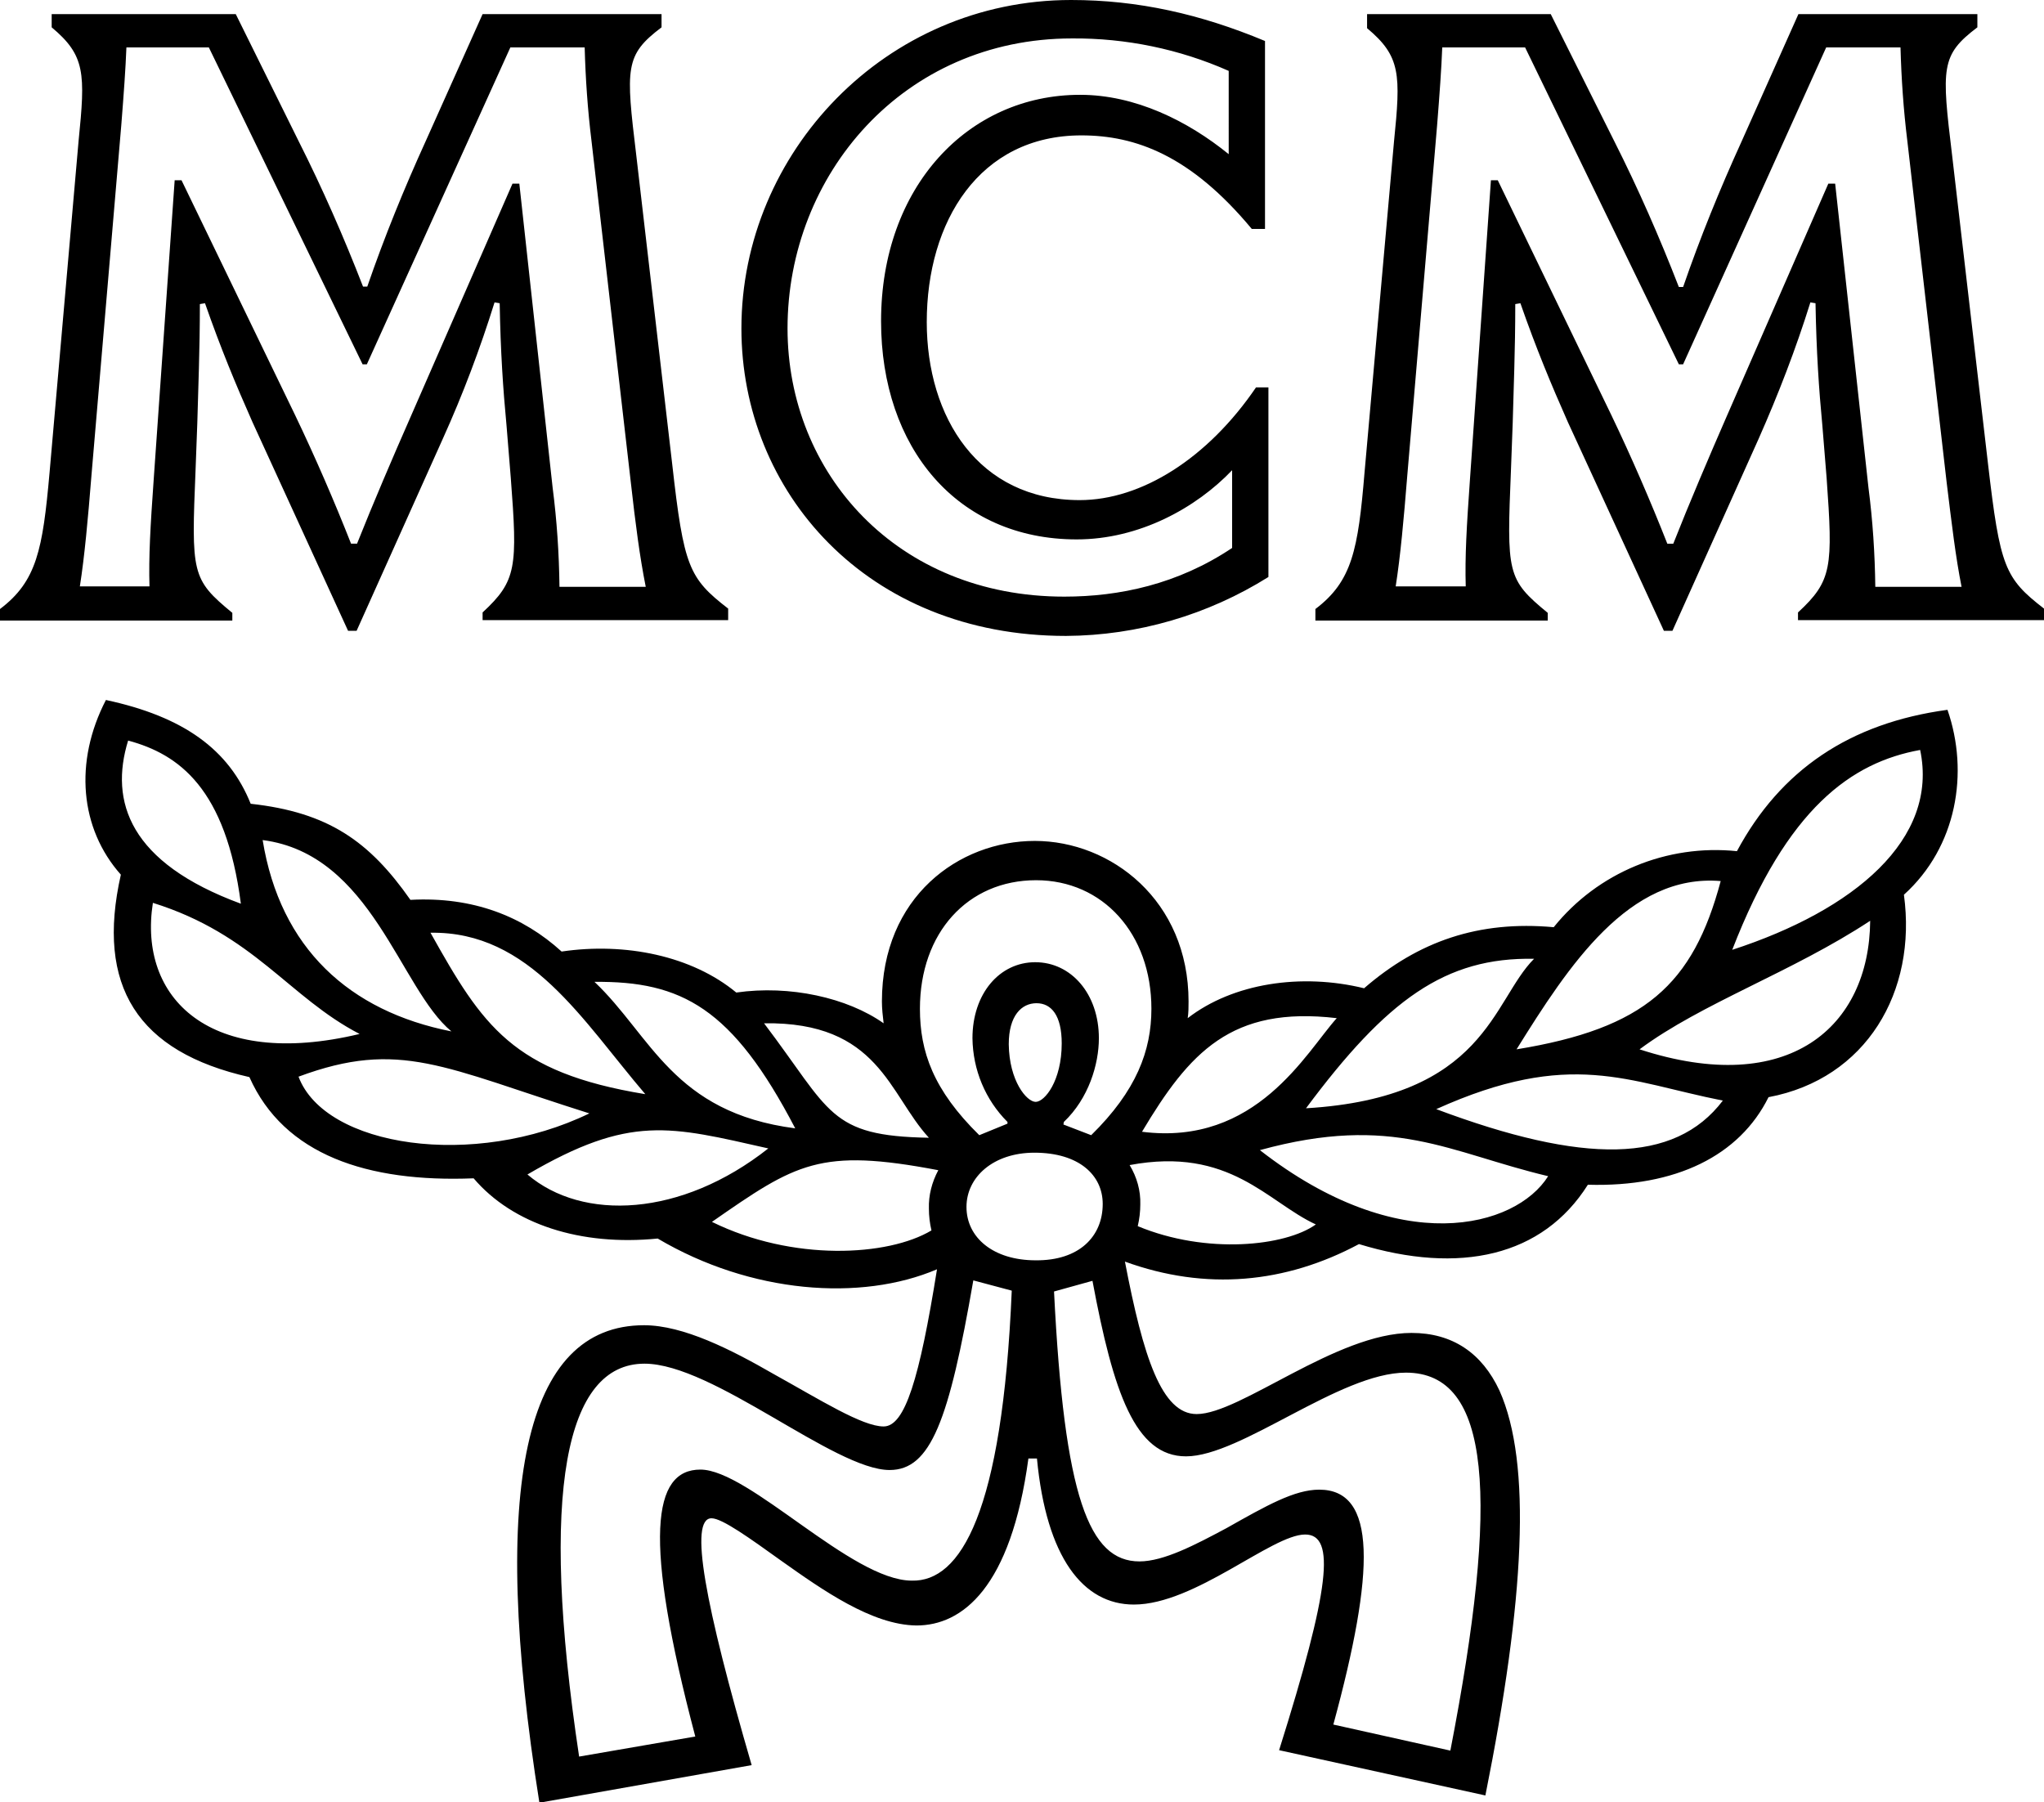 <?xml version="1.0" encoding="UTF-8"?> <!-- Generator: $$$/GeneralStr/196=Adobe Illustrator 27.6.0, SVG Export Plug-In . SVG Version: 6.00 Build 0) --> <svg xmlns="http://www.w3.org/2000/svg" xmlns:xlink="http://www.w3.org/1999/xlink" version="1.1" id="Layer_1" x="0px" y="0px" viewBox="0 0 478.6 422" style="enable-background:new 0 0 478.6 422;" xml:space="preserve"> <path d="M170.5,142.5v2.7H113v-1.8c8-7.4,8.2-10.6,6.6-31.5l-1-12.3c-0.8-8.4-1.4-17.2-1.6-28.6l-1.2-0.2 c-3.4,10.9-7.4,21.5-12.1,31.9l-20.2,45h-2L59.1,98.8C55.2,90,51.7,81.6,48,71l-1.2,0.2c0,11-0.4,19.8-0.6,27.8l-0.4,10.8 c-1,24.5-1,25.8,8.6,33.7v1.8H0v-2.7c8.6-6.5,10-13.9,11.6-31.9L18.4,33C20,17.2,20,13,12.1,6.4V3.3h43.1L69.9,33 C75.5,44.1,80.5,55.5,85,67.1h1c4-11.6,8.6-22.9,13.7-34.1L113,3.3h41.9v3.1c-8.6,6.5-8.4,9.4-5.9,30.1l8.4,72.2 C160.1,132.7,161.3,135.4,170.5,142.5z M131,137.4h20.2c-1.4-7-2.4-14.7-3.5-24.5l-9.2-79.9c-0.9-7.3-1.4-14.6-1.6-21.9h-17.4 L85.9,85.3h-1l-36-74.2H29.6c-0.2,5.1-0.6,10.6-1.2,18.2l-7,82.2c-0.8,10-1.6,18.8-2.7,25.8H35c-0.2-7,0.2-13.9,1-25.2l4.9-69.9h1.6 l26.6,55c4.7,9.8,9.2,20.2,13.1,30.1h1.4C87.3,118,92,107,96.1,97.7L120,43h1.6l7.8,71.2C130.4,121.9,130.9,129.6,131,137.4z M183,365.5c-7.4-5.3-13.9-10-16.4-10c-5.3,0-1.6,20,9.4,57.8l-49.7,8.8c-11.8-74.2-3.5-111.8,24.5-111.8c9.2,0,20.4,5.7,30.3,11.4 c11,6.1,20.8,12.3,25.8,12.3s8.4-11.2,12.5-36.8c-17.8,7.6-43.6,5.7-65.4-7.2c-18,1.8-33.9-3.3-43.1-14.1 c-24.9,1-44.4-5.5-52.5-23.7c-26.2-5.9-36-21.3-30.1-47.4c-9.6-10.8-11-26.4-3.5-40.9c18.2,3.9,28.8,11.6,33.9,24.3 c18.2,2,27.8,8.8,37.4,22.5c14.7-0.8,26.4,3.9,35.4,12.1c14.9-2.2,30.5,1,40.9,9.6c12.5-1.8,26,1.2,34.5,7.2 c-0.2-1.7-0.4-3.4-0.4-5.1c0-24.5,18-37.6,35.8-37.6s36,13.9,36,37.6c0,1.3,0,2.6-0.2,3.9c10.6-8.2,26.6-10.6,41.3-7 c12.7-11,26.8-15.9,44.4-14.3c10.3-12.8,26.5-19.5,42.9-17.8c10.2-19,26.4-30,49.3-33.1c5.1,14.7,2.2,32.1-10.2,43.3 c3.1,22.7-8.8,43.1-31.7,47.4c-6.8,13.7-21.7,21.1-42.3,20.5c-10.6,16.8-30,21.1-53.6,13.9c-17.2,9.2-35.8,11-54.8,4.1 c4.3,22.4,8.6,35.7,16.8,35.7c10.2,0,32.7-19,50.3-19c9.6,0,16.5,4.7,20.6,13.5c7.6,17,5.9,48.9-3.3,94.8l-48.3-10.6 c11.9-37.8,13.3-50.5,6.1-50.5c-7.8,0-25.8,16.4-40.1,16.4c-11.9,0-20.5-11-22.7-34.2h-2c-4.1,30.3-15.5,39.1-26.2,39.1 C204.2,380.5,192.6,372.3,183,365.5z M56.4,211.6c-3.5-27-14.5-35-26.4-38.2C25.6,187.7,30.3,202,56.4,211.6z M84.2,242.1 c-16.6-8.6-24.7-23.3-48.4-30.7C32.3,233.7,49.1,250.5,84.2,242.1z M105.7,241.5c-12.1-10-18.6-41.5-44.2-44.8 C65.6,222,81.8,236.8,105.7,241.5z M138,260.7c-34.2-10.8-44.4-17.4-68.1-8.6C76.1,268.6,111,273.8,138,260.7z M151.1,256.2 c-14.7-17.2-27-38.2-50.3-37.8C113,240.2,120,251.1,151.1,256.2z M123.5,275c12.9,11,36,10,56.4-6.1 C156.8,263.7,147.6,260.9,123.5,275z M236.9,302.2l-9-2.4c-5.7,32.9-10,44.4-19.6,44.4c-12.9,0-41.3-24.9-57.4-24.9 c-18.4,0-24.7,29.6-15.3,92l27.2-4.7c-12.3-46.6-10-62.5,1.2-62.5c11.4,0,35.4,26,49.5,26C224.9,370.4,234.7,354.3,236.9,302.2 L236.9,302.2L236.9,302.2z M186.2,264.2c-14.7-28.2-26.6-34.5-47-34.3C152.5,242.5,157.6,260.5,186.2,264.2L186.2,264.2z M218.1,288.1c-0.4-1.7-0.6-3.4-0.6-5.1c-0.1-3.1,0.7-6.2,2.2-9c-27.8-5.3-33.3-1.6-53,12.1C185.6,295.4,207.9,294.2,218.1,288.1 L218.1,288.1L218.1,288.1z M249.6,148.9c-46.8,0-76-33.9-76-72c0-41.1,33.7-76.9,77.2-76.9c15.7,0,30.3,3.3,45.4,9.6v44h-3.1 c-14.3-17.2-27.2-21.9-39.9-21.9c-23.9,0-36.2,20.2-36.2,43.7c0,22.3,12.1,41.7,35.8,41.7c14.5,0,30-9.8,41.3-26.4h2.9v44.4 C282.8,144,266.4,148.8,249.6,148.9L249.6,148.9L249.6,148.9z M217.5,266.4c-9.4-10.2-11.7-27.2-38.6-26.8 C194.6,260.3,194,266,217.5,266.4z M249.2,139.7c12.9,0,26.6-2.9,39.3-11.4v-18.2c-8.4,8.8-21.7,16.2-36.4,16.2 c-28,0-45.8-21.5-45.8-51.1c0-31.5,20.4-53,46.6-53c12.9,0,25.2,6.1,34.8,13.9V16.6C276.2,11.5,263.6,8.9,251,9 c-39.5,0-66.6,31.9-66.6,67.9C184.4,110.8,210,139.7,249.2,139.7L249.2,139.7z M249,263.3l6.5,2.5c10.6-10.4,14.1-19.8,14.1-29.6 c0-17.6-11.4-30.1-27-30.1c-16,0-27.2,12.3-27.2,30.1c0,10,3.1,19,13.9,29.6l6.6-2.7v-0.4c-5.2-5.2-8.1-12.2-8.2-19.6 c0-10.4,6.3-17.8,14.7-17.8s14.9,7.4,14.9,17.8c0,6.1-2.4,14.1-8.2,19.6L249,263.3z M258.2,281.9c0-6.7-5.5-12-16-12 c-9.6,0-15.9,5.7-15.9,12.7c0,7.2,6.3,12.5,16.2,12.5C252.7,295.2,258.2,289.5,258.2,281.9L258.2,281.9z M242.5,258 c2.1,0,6.1-4.9,6.1-13.7c0-6.5-2.4-9.4-5.9-9.4s-6.5,2.9-6.5,9.6C236.3,253.1,240.4,258,242.5,258z M287.2,357.8 c9.4-5.3,15.9-9,21.7-9c13.5,0,13.1,19,3.3,55l27.4,6.1c11.5-59.3,9.6-88.5-10.4-88.5c-15.5,0-38.6,19.6-51.5,19.6 c-11.9,0-17-14.9-21.9-41.1l-9,2.5c2.4,48.2,8.2,63.2,20,63.2C272.5,365.6,279.9,361.7,287.2,357.8L287.2,357.8z M264.5,272.8 c1.7,2.8,2.6,6,2.5,9.2c0,1.7-0.2,3.4-0.6,5.1c16.1,6.7,34.6,4.7,41.7-0.4C296.8,281.5,288,268.4,264.5,272.8L264.5,272.8z M313,238.4c-24.7-2.9-34.5,8-45.6,26.6C294.2,268.4,305.8,246.4,313,238.4L313,238.4z M295,269.3c32.7,25.5,59.9,18.2,67.5,6.1 C339.3,269.9,326.3,260.7,295,269.3L295,269.3z M359.2,224.5c-20.8-0.4-34.5,9.6-53.4,35C347.9,257,349.4,234.3,359.2,224.5 L359.2,224.5z M478.6,142.5v2.7h-57.6v-1.8c8-7.4,8.2-10.6,6.7-31.5l-1-12.3c-0.8-8.4-1.4-17.2-1.6-28.6l-1.2-0.2 c-3.4,10.9-7.5,21.5-12.1,31.9l-20.2,45h-2l-22.5-48.9c-3.9-8.8-7.4-17.2-11.1-27.8l-1.2,0.2c0,11-0.4,19.8-0.6,27.8l-0.4,10.8 c-1,24.5-1,25.8,8.6,33.7v1.8h-54.4v-2.7c8.6-6.5,10-13.9,11.5-31.9l6.9-77.5c1.6-15.8,1.6-20-6.3-26.6V3.3h43L378,33.1 c5.6,11.1,10.6,22.5,15.1,34.1h1c4-11.6,8.6-22.9,13.7-34.1l13.3-29.8H463v3.1c-8.6,6.5-8.4,9.4-5.9,30.1l8.4,72.2 C468.3,132.7,469.4,135.4,478.6,142.5L478.6,142.5z M439.1,137.4h20.2c-1.4-7-2.3-14.7-3.5-24.5l-9.2-79.9 c-0.9-7.3-1.4-14.6-1.6-21.9h-17.4l-33.5,74.2h-1l-36-74.2h-19.4c-0.2,5.1-0.6,10.6-1.2,18.2l-7,82.2c-0.8,10-1.6,18.8-2.7,25.8 h16.4c-0.2-7,0.2-13.9,1-25.2l4.9-69.9h1.6l26.6,55c4.7,9.8,9.2,20.2,13.1,30.1h1.4c3.7-9.4,8.4-20.4,12.5-29.8L428.1,43h1.6 l7.8,71.2C438.5,121.9,439,129.6,439.1,137.4L439.1,137.4z M336.3,259.7c34.4,12.9,55.8,12.9,67.1-2 C381.1,253.3,367.8,245.5,336.3,259.7z M402.9,206.3c-21.5-1.8-35.6,19.8-47.8,39.4C385.1,240.8,396.4,230.6,402.9,206.3 L402.9,206.3z M383.9,245.7c35,11.4,53.8-5.3,54-30.1C419.7,227.6,398.4,234.9,383.9,245.7L383.9,245.7z M449.6,175.6 c-16,2.9-31.1,13.5-44,46.8C434.2,213.1,454,196.5,449.6,175.6L449.6,175.6z"></path> </svg> 